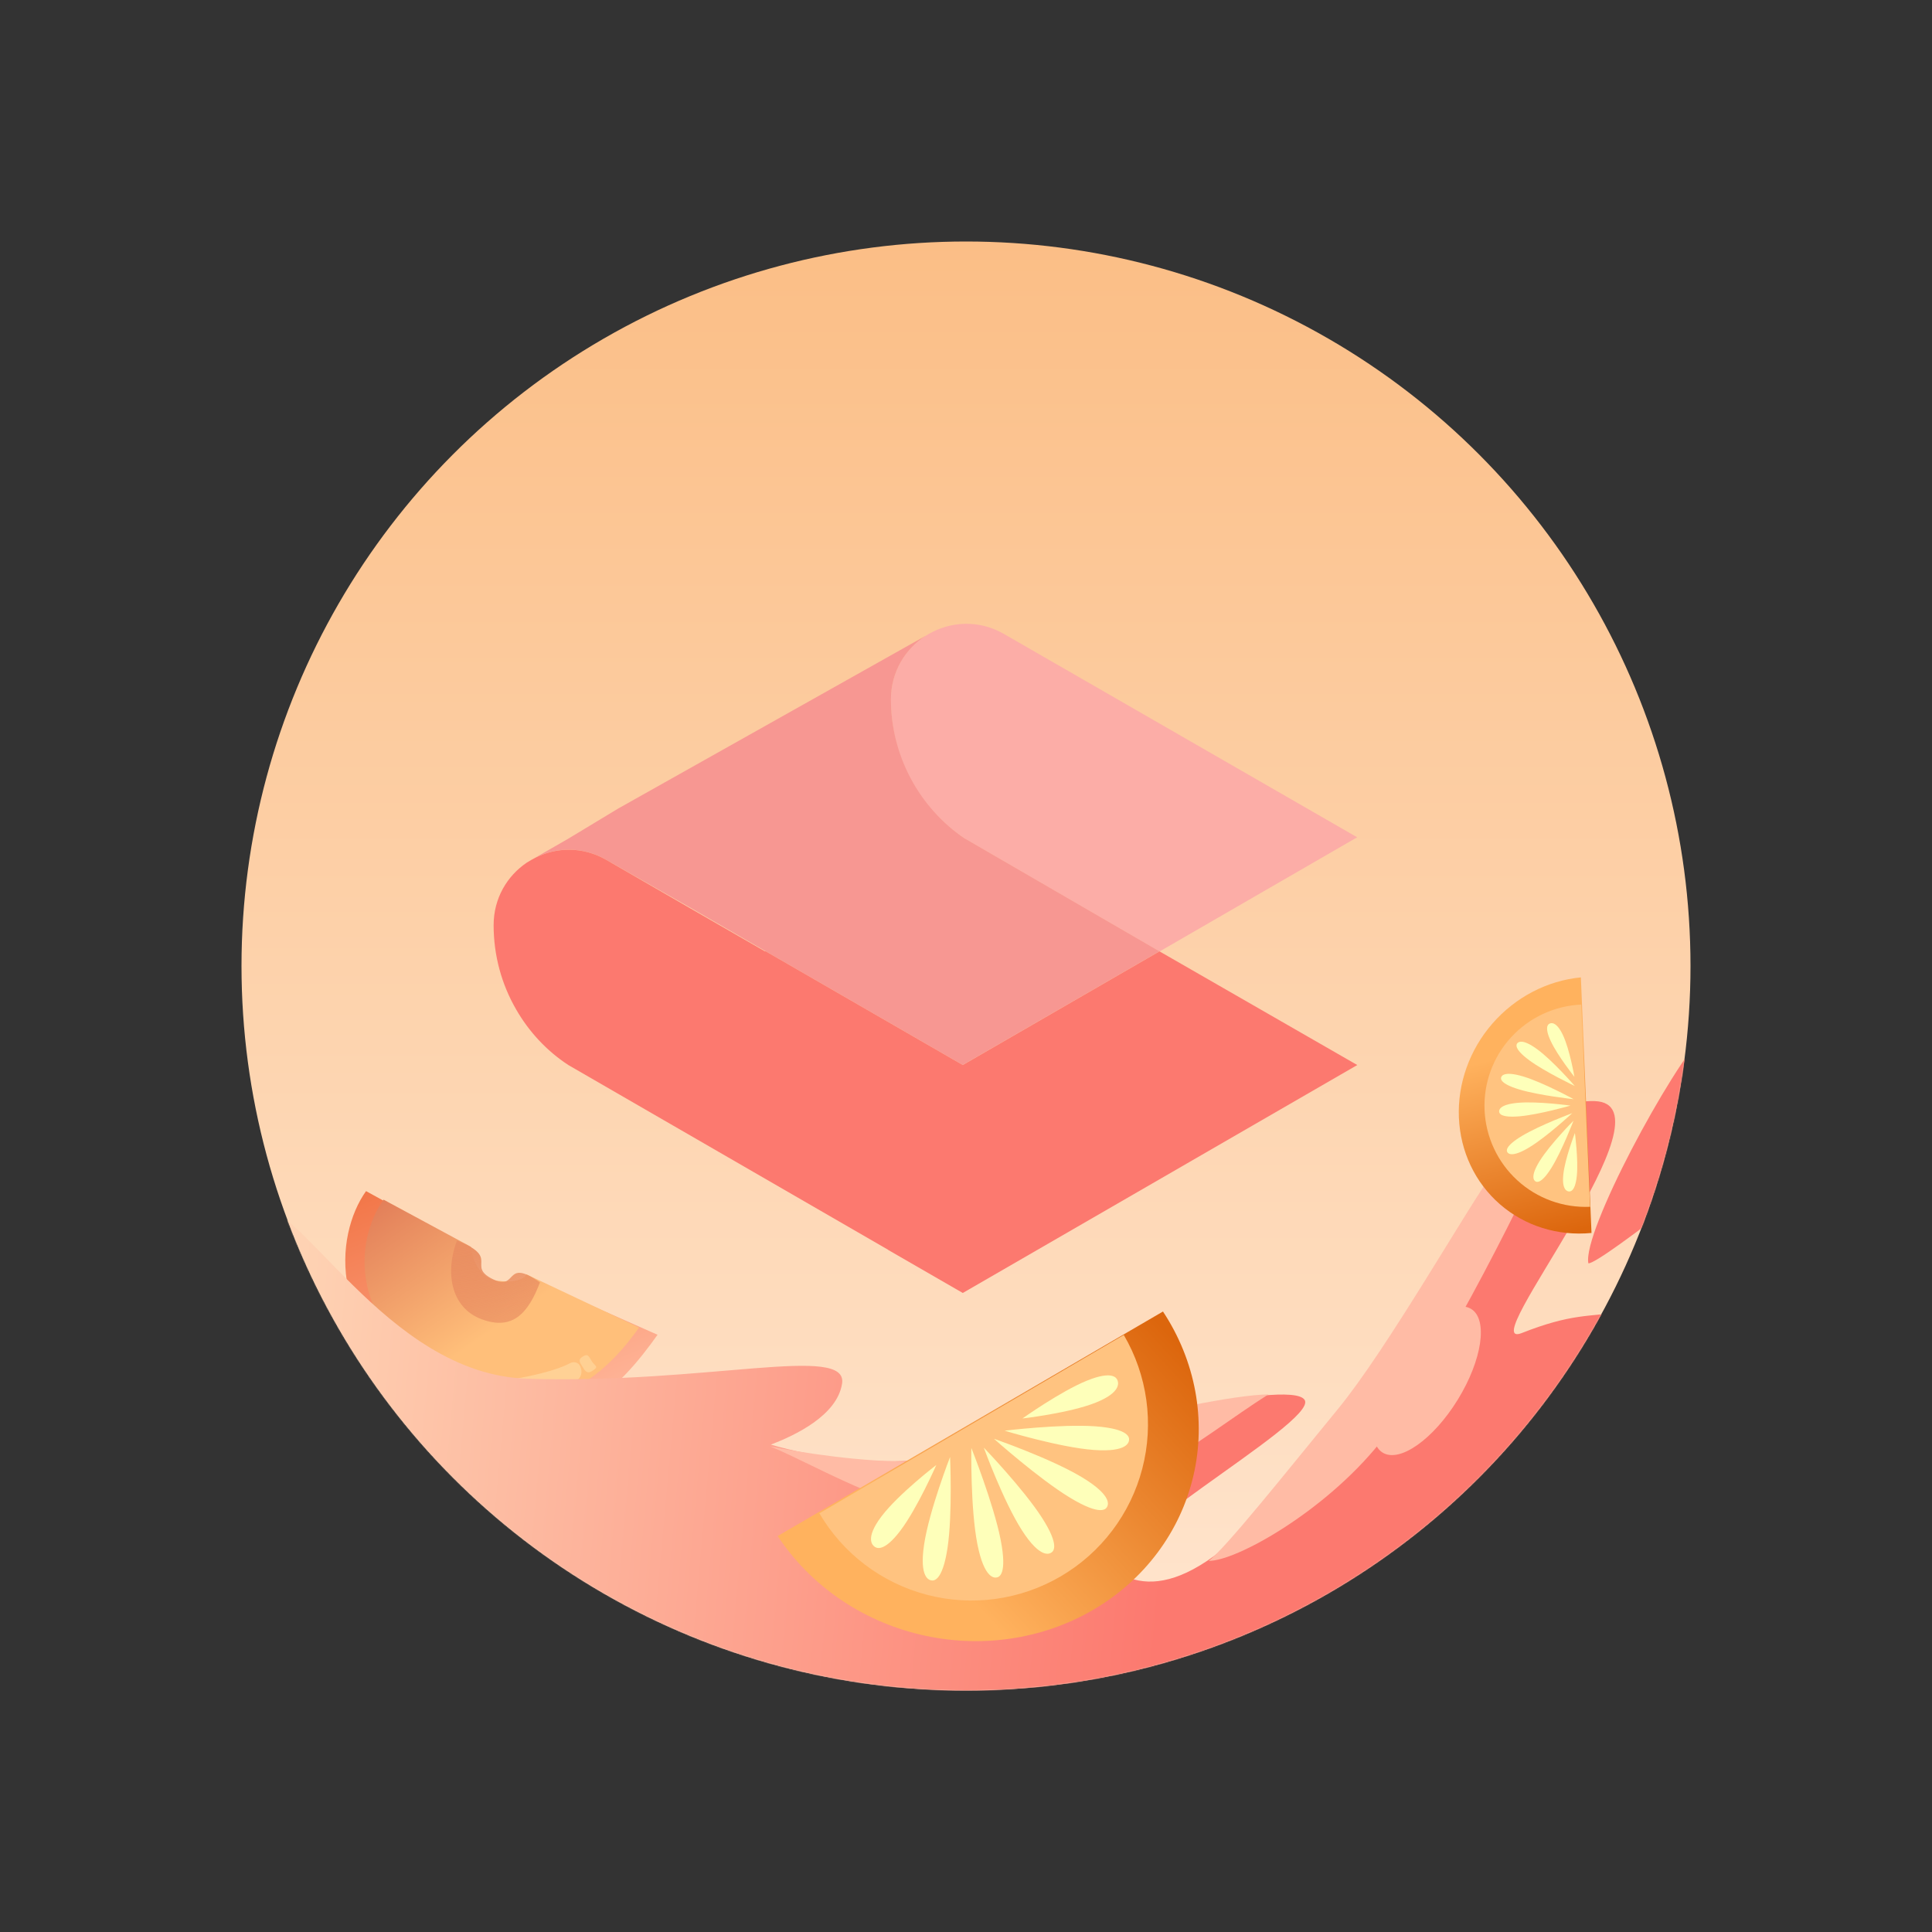 <svg width="2000" height="2000" viewBox="0 0 2000 2000" fill="none" xmlns="http://www.w3.org/2000/svg">
<rect x="0" y="0" width="2000" height="2000" fill="#333333" stroke="none"/>
<circle cx="1000" cy="1000" r="750" fill="url(#paint0_linear_313_11)"/>
<mask id="mask0_313_11" style="mask-type:alpha" maskUnits="userSpaceOnUse" x="250" y="250" width="1500" height="1500">
<circle cx="1000" cy="1000" r="750" fill="url(#paint1_linear_313_11)"/>
</mask>
<g mask="url(#mask0_313_11)">
<path d="M481.58 1289.37L378.921 1233.03C346.368 1278.73 336.129 1383.55 456.725 1448.94C577.321 1514.34 644.569 1432.46 680.692 1381.74L546.809 1322.48C559.025 1370.33 517.73 1369.19 494.863 1366.09C471.995 1362.99 455.092 1310.45 481.58 1289.37Z" fill="url(#paint2_linear_313_11)"/>
<path d="M487.501 1290.68L397.055 1241.87C366.711 1284.47 359.298 1374.19 465.569 1430.79C571.84 1487.4 635.556 1410.81 661.565 1374.3L545.041 1319.23C543.791 1322.41 536.192 1328.22 515.798 1325.98C495.404 1323.74 488.436 1301.51 487.501 1290.68Z" fill="url(#paint3_linear_313_11)"/>
<path d="M558.956 1327.56C546.765 1359.68 530.519 1377.68 498.35 1365.57C466.182 1353.47 460.816 1316.35 473.008 1284.23C518.437 1301.91 482.753 1310.2 509.639 1323.91C536.525 1337.61 521.405 1300.96 558.956 1327.56Z" fill="url(#paint4_radial_313_11)"/>
<path d="M532.904 1427.37C545.615 1425.21 573.877 1419.74 590.357 1411.07C594.028 1409.14 598.929 1410.41 600.546 1414.22L600.957 1415.19C603.177 1420.42 601.57 1426.52 596.594 1429.29C587.422 1434.4 573.88 1439.9 558.199 1442.23C542.062 1444.64 525.872 1441.48 512.2 1435.05C510.142 1434.09 512.663 1427.94 514.937 1428.06C521.539 1428.4 528.223 1428.16 532.904 1427.37Z" fill="#FFE4B1" fill-opacity="0.5"/>
<path d="M612.448 1419.56C607.747 1422.42 605.582 1419.08 603.017 1414.88C600.453 1410.69 597.795 1407.64 603.161 1404.37C608.527 1401.09 609.068 1403.28 612.592 1409.04C616.116 1414.8 620.882 1414.41 612.448 1419.56Z" fill="#FFD296" fill-opacity="0.9"/>
<path d="M546.059 1427.27C397.515 1422.69 309.399 1234.95 256.421 1244.23C187.32 1256.33 484.397 1789.78 986.492 1832.65C1396.45 1867.65 1595.42 1509.93 1622.03 1479.95C1648.63 1449.97 1731.52 1435.52 1759.56 1425.25C1787.6 1414.99 1712.78 1352.76 1678.58 1358.06C1644.38 1363.35 1627.09 1359.56 1575.3 1379.97C1523.51 1400.39 1738.4 1142.45 1650.72 1139.86C1563.05 1137.28 1517.32 1276.89 1395.36 1453.09C1273.41 1629.29 1205.39 1652.75 1160.92 1630C1116.45 1607.26 1365.02 1472.87 1350.59 1449.25C1336.16 1425.62 1108.52 1482.96 1021.47 1501.82C919.108 1524.01 838.405 1507.18 797.982 1495.48C822.894 1485.88 866.5 1465.48 871.714 1432.34C878.231 1390.93 731.74 1433 546.059 1427.27Z" fill="url(#paint5_linear_313_11)"/>
<path d="M949.652 1512.94C894.036 1514.23 824.827 1503 797.175 1497.22C854.265 1520.89 935.818 1574.63 1032.12 1572.37C1151.3 1569.56 1242.23 1488.2 1313.06 1443.47C1240.53 1444.74 1005.27 1511.66 949.652 1512.94Z" fill="#FFBBA5"/>
<path d="M1548.42 1209.85C1578.8 1168.08 1609.61 1148.65 1621.22 1144.16C1620.1 1154.93 1608.29 1172.03 1600.21 1189.44C1590.99 1209.31 1496.19 1409.33 1428.33 1493.78C1370.74 1565.46 1278.62 1616.54 1251.11 1615.77C1267.28 1604.65 1333.14 1521.86 1385.09 1458.53C1437.04 1395.19 1518.04 1251.62 1548.42 1209.85Z" fill="#FFBBA5"/>
<ellipse cx="1477.15" cy="1429.39" rx="37.433" ry="87.343" transform="rotate(31.651 1477.15 1429.39)" fill="#FFBBA5"/>
<path d="M231.847 1453.31C231.847 1453.31 185.519 1375.11 82.254 1301.37C10.571 1250.19 -46.3 1222.68 7.72 1160.98C61.74 1099.28 140.136 1157.8 185.635 1222.37C231.134 1286.93 249.621 1415 231.847 1453.31Z" fill="url(#paint6_linear_313_11)"/>
<path d="M1859.14 1146.87C1820.81 1177.02 1655.48 1309.78 1644.26 1307.74C1638.15 1275.29 1728.93 1106.31 1766.27 1067.56C1815.24 1016.74 1862.24 1007.96 1885.83 1037.96C1909.42 1067.96 1897.48 1116.72 1859.14 1146.87Z" fill="#FD7A70"/>
<path d="M1203.91 1357.68C1237.61 1408.78 1248.91 1470.04 1235.34 1527.96C1221.77 1585.89 1184.43 1635.75 1131.54 1666.57C1078.65 1697.39 1014.54 1706.64 953.318 1692.3C892.094 1677.95 838.768 1641.18 805.073 1590.08L1004.49 1473.88L1203.91 1357.68Z" fill="url(#paint7_linear_313_11)"/>
<path d="M1163.34 1381.94C1187.82 1423.72 1194.71 1473.52 1182.48 1520.38C1170.25 1567.24 1139.9 1607.33 1098.12 1631.81C1056.33 1656.3 1006.53 1663.18 959.671 1650.95C912.811 1638.72 872.729 1608.38 848.242 1566.59L1005.79 1474.26L1163.34 1381.94Z" fill="#FFC380"/>
<path d="M969.252 1516.56C969.252 1516.56 949.694 1561.26 932.02 1584.58C914.346 1607.91 906.791 1602.2 905.25 1601.03C903.709 1599.86 894.819 1593.12 912.493 1569.79C930.167 1546.46 969.252 1516.56 969.252 1516.56Z" fill="#FEFFBA"/>
<path d="M1058.47 1468.39C1058.47 1468.39 1098.22 1440.1 1125.37 1429.17C1152.52 1418.25 1156.06 1427.03 1156.79 1428.82C1157.51 1430.62 1161.66 1440.97 1134.51 1451.9C1107.36 1462.82 1058.47 1468.39 1058.47 1468.39Z" fill="#FEFFBA"/>
<path d="M983.517 1508.29C983.517 1508.29 986.18 1567.16 980.866 1602.44C975.552 1637.71 966.184 1636.31 964.272 1636.03C962.361 1635.74 951.326 1634.06 956.641 1598.79C961.955 1563.51 983.517 1508.29 983.517 1508.29Z" fill="#FEFFBA"/>
<path d="M1039.97 1481.04C1039.97 1481.04 1098.47 1473.92 1134.05 1476.54C1169.63 1479.16 1168.94 1488.61 1168.8 1490.54C1168.66 1492.47 1167.82 1503.6 1132.25 1500.98C1096.67 1498.35 1039.97 1481.04 1039.97 1481.04Z" fill="#FEFFBA"/>
<path d="M1005.52 1498.86C1005.52 1498.86 1028.53 1556.68 1035.82 1593.71C1043.11 1630.74 1033.82 1632.58 1031.92 1632.95C1030.03 1633.33 1019.07 1635.47 1011.78 1598.44C1004.49 1561.41 1005.52 1498.86 1005.52 1498.86Z" fill="#FEFFBA"/>
<path d="M1028.96 1489.43C1028.96 1489.43 1075.39 1530.86 1107.67 1550.4C1139.96 1569.94 1144.88 1561.84 1145.88 1560.19C1146.88 1558.53 1152.64 1548.98 1120.36 1529.44C1088.07 1509.9 1028.96 1489.43 1028.96 1489.43Z" fill="#FEFFBA"/>
<path d="M1018.43 1498.59C1018.43 1498.59 1059.3 1541.06 1078.59 1571.06C1097.89 1601.07 1089.93 1606.2 1088.3 1607.24C1086.68 1608.29 1077.28 1614.32 1057.99 1584.31C1038.69 1554.31 1018.43 1498.59 1018.43 1498.59Z" fill="#FEFFBA"/>
<path d="M1647.52 1276.36C1612.57 1279.75 1578.47 1269.07 1552.73 1246.66C1526.98 1224.25 1511.7 1191.95 1510.24 1156.87C1508.78 1121.78 1521.26 1086.78 1544.95 1059.57C1568.63 1032.36 1601.57 1015.17 1636.52 1011.77L1642.02 1144.06L1647.52 1276.36Z" fill="url(#paint8_linear_313_11)"/>
<path d="M1646.09 1249.27C1618.33 1250.5 1591.23 1240.64 1570.74 1221.88C1550.25 1203.12 1538.05 1176.98 1536.82 1149.23C1535.6 1121.47 1545.45 1094.37 1564.22 1073.88C1582.98 1053.38 1609.11 1041.18 1636.87 1039.96L1641.48 1144.62L1646.09 1249.27Z" fill="#FFC380"/>
<path d="M1629.82 1114.75C1629.82 1114.75 1612.39 1092.85 1605.29 1077.64C1598.2 1062.42 1603.12 1060.12 1604.12 1059.65C1605.13 1059.18 1610.93 1056.48 1618.03 1071.7C1625.12 1086.91 1629.82 1114.75 1629.82 1114.75Z" fill="#FEFFBA"/>
<path d="M1630.34 1172.91C1630.34 1172.91 1634.04 1200.66 1632.31 1217.36C1630.57 1234.06 1625.17 1233.5 1624.06 1233.39C1622.96 1233.27 1616.59 1232.6 1618.33 1215.9C1620.06 1199.2 1630.34 1172.91 1630.34 1172.91Z" fill="#FEFFBA"/>
<path d="M1630.19 1124.2C1630.19 1124.2 1599.61 1109.77 1583.14 1097.63C1566.68 1085.48 1569.9 1081.1 1570.55 1080.21C1571.21 1079.32 1575.02 1074.17 1591.49 1086.32C1607.96 1098.46 1630.19 1124.2 1630.19 1124.2Z" fill="#FEFFBA"/>
<path d="M1628.88 1160.14C1628.88 1160.14 1616.82 1191.72 1605.95 1209.07C1595.09 1226.41 1590.48 1223.53 1589.54 1222.94C1588.6 1222.35 1583.18 1218.95 1594.04 1201.6C1604.91 1184.26 1628.88 1160.14 1628.88 1160.14Z" fill="#FEFFBA"/>
<path d="M1629.07 1137.89C1629.07 1137.89 1593.58 1134.07 1572.85 1127.84C1552.11 1121.62 1553.67 1116.41 1553.98 1115.35C1554.3 1114.29 1556.15 1108.16 1576.89 1114.38C1597.62 1120.6 1629.07 1137.89 1629.07 1137.89Z" fill="#FEFFBA"/>
<path d="M1627.58 1152.31C1627.58 1152.31 1594.12 1164.75 1575.56 1175.89C1557 1187.04 1559.79 1191.7 1560.36 1192.65C1560.93 1193.6 1564.23 1199.09 1582.79 1187.95C1601.35 1176.8 1627.58 1152.31 1627.58 1152.31Z" fill="#FEFFBA"/>
<path d="M1625.75 1144.51C1625.75 1144.51 1593.26 1153.86 1572.87 1155.61C1552.48 1157.35 1552.01 1151.94 1551.92 1150.83C1551.82 1149.73 1551.28 1143.35 1571.67 1141.6C1592.06 1139.86 1625.75 1144.51 1625.75 1144.51Z" fill="#FEFFBA"/>
</g>
<path d="M1039.38 656.312C987.333 626.285 922.295 663.882 922.295 723.936C922.295 783.99 951.313 836.033 998.877 868.142L1200.3 984.907L1200.8 984.717L1404.94 866.754L1039.38 656.312Z" fill="#FCADA7"/>
<path d="M998.878 868.136C951.314 836.027 922.297 781.966 922.297 723.93C922.297 695.354 937.247 671.509 958.506 658.01C957.496 658.577 959.515 657.442 958.506 658.01L639.878 837.037L588.718 867.947L553.834 888.007C575.787 876.841 603.29 875.958 627.829 890.215L715.577 940.176L792.474 984.649L996.607 1102.42L1200.24 984.775L998.815 868.01L998.878 868.136Z" fill="#F79792"/>
<path d="M1405 1102.55L996.665 1338.48L919.579 1294.01L919.264 1293.69L588.398 1102.55C565.751 1087.79 547.331 1067.67 534.336 1045.02C519.197 1018.9 510.996 988.878 510.996 957.778C510.996 929.77 525.063 906.619 545.502 892.867C548.278 891.164 550.99 889.587 553.892 888.073C575.845 876.907 603.348 876.024 627.887 890.28L715.13 940.62L792.027 984.904L792.532 984.714L996.665 1102.49L1200.29 984.841L1405 1102.49V1102.55Z" fill="#FC796F"/>
<defs>
<linearGradient id="paint0_linear_313_11" x1="1000" y1="250" x2="1000" y2="1750" gradientUnits="userSpaceOnUse">
<stop stop-color="#FBBE86"/>
<stop offset="1" stop-color="#FFE6D0"/>
</linearGradient>
<linearGradient id="paint1_linear_313_11" x1="1000" y1="250" x2="1000" y2="1750" gradientUnits="userSpaceOnUse">
<stop stop-color="#FBBE86"/>
<stop offset="1" stop-color="#FFE6D0"/>
</linearGradient>
<linearGradient id="paint2_linear_313_11" x1="456.231" y1="1201.73" x2="566.187" y2="1473.31" gradientUnits="userSpaceOnUse">
<stop stop-color="#F27648"/>
<stop offset="1" stop-color="#FFB599"/>
</linearGradient>
<linearGradient id="paint3_linear_313_11" x1="439.051" y1="1208.68" x2="604.442" y2="1446.73" gradientUnits="userSpaceOnUse">
<stop stop-color="#E27E59"/>
<stop offset="0.618" stop-color="#FFBF7A"/>
<stop offset="1" stop-color="#FFBF7A"/>
<stop offset="1" stop-color="#FFEEDC"/>
</linearGradient>
<radialGradient id="paint4_radial_313_11" cx="0" cy="0" r="1" gradientUnits="userSpaceOnUse" gradientTransform="translate(466.981 1121.9) rotate(70.689) scale(454.691 525.871)">
<stop offset="0.365" stop-color="#EA8F62"/>
<stop offset="1" stop-color="#EA8F62" stop-opacity="0"/>
</radialGradient>
<linearGradient id="paint5_linear_313_11" x1="1207.92" y1="1592.56" x2="212.872" y2="1502.3" gradientUnits="userSpaceOnUse">
<stop stop-color="#FC796F"/>
<stop offset="1" stop-color="#FEDAB9"/>
</linearGradient>
<linearGradient id="paint6_linear_313_11" x1="72.843" y1="1192.91" x2="254.19" y2="1490.78" gradientUnits="userSpaceOnUse">
<stop stop-color="#FD7A70"/>
<stop offset="1" stop-color="#FFDDBE"/>
</linearGradient>
<linearGradient id="paint7_linear_313_11" x1="955.76" y1="1602.73" x2="1204.22" y2="1374.09" gradientUnits="userSpaceOnUse">
<stop stop-color="#FFB25E"/>
<stop offset="1" stop-color="#DC660D"/>
</linearGradient>
<linearGradient id="paint8_linear_313_11" x1="1589.72" y1="1084.81" x2="1639.11" y2="1272.11" gradientUnits="userSpaceOnUse">
<stop stop-color="#FFB25E"/>
<stop offset="1" stop-color="#DC660D"/>
</linearGradient>
</defs>
</svg>
